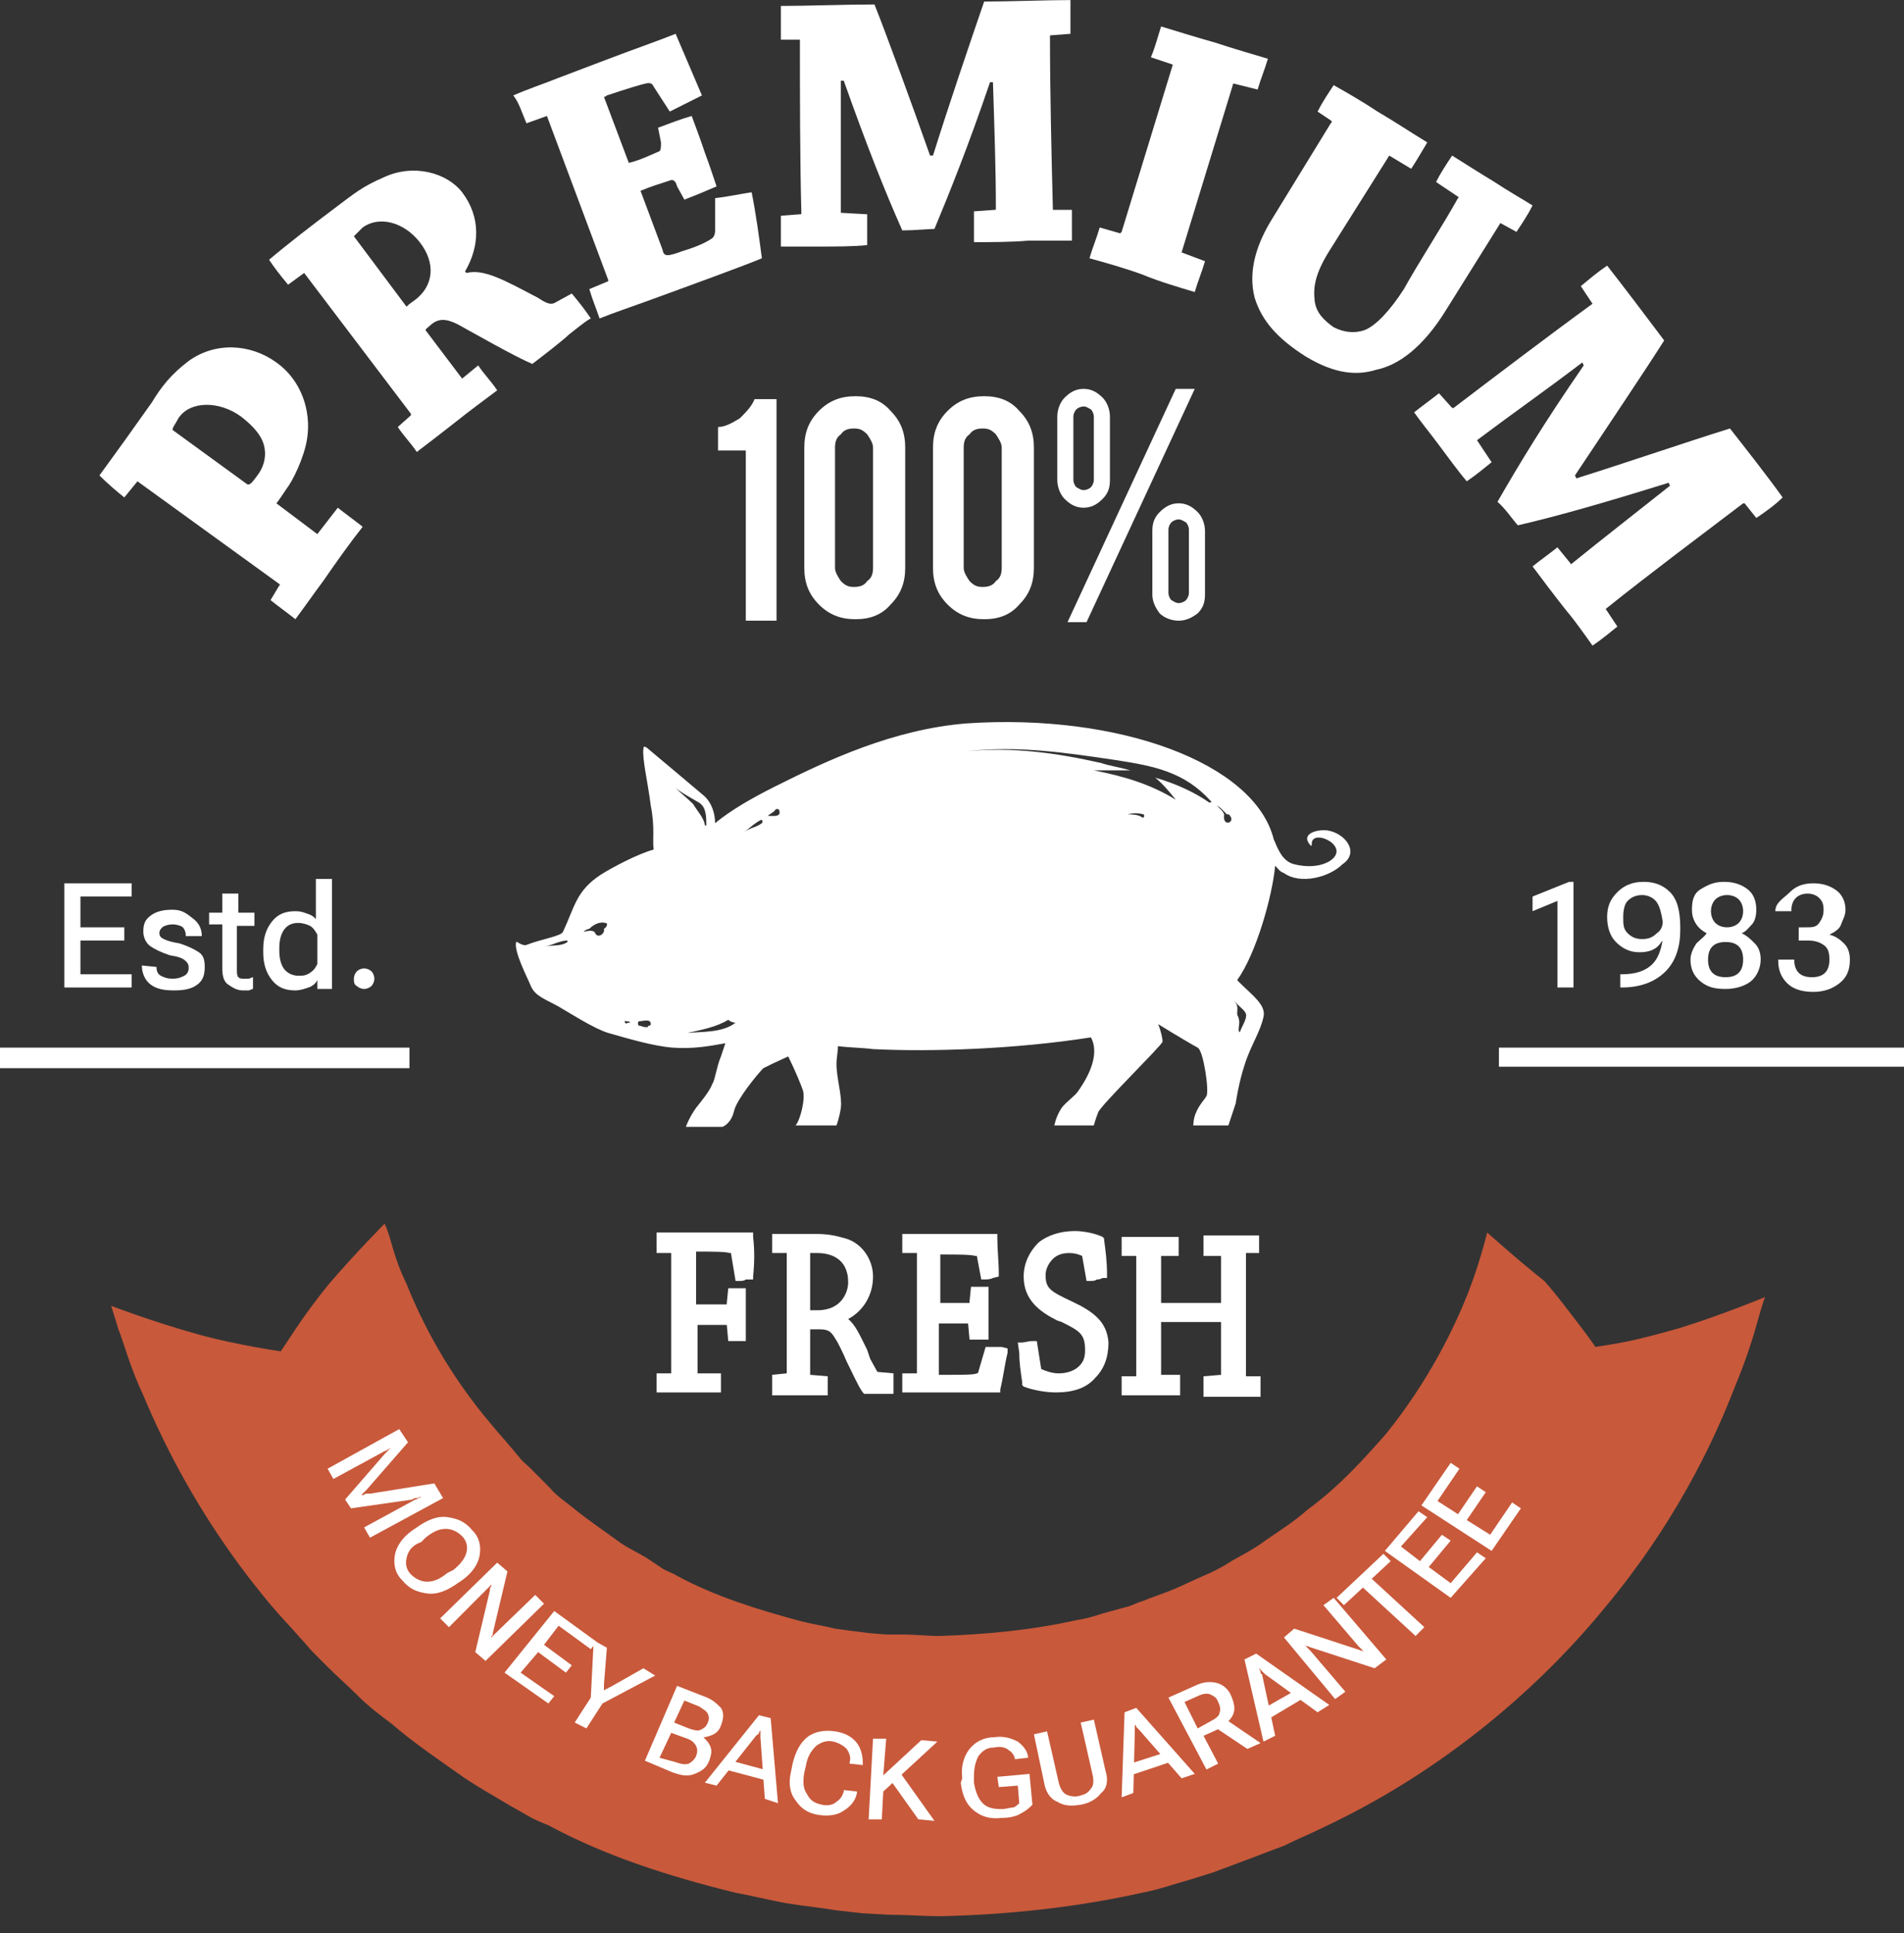 <?xml version="1.0" encoding="UTF-8"?>
<svg xmlns="http://www.w3.org/2000/svg" width="196" height="199" viewBox="0 0 196 199" fill="none">
  <rect x="0" y="0" width="196" height="199" fill="#333333" stroke="none"/>
  <g clip-path="url(#clip0_1_1338)">
    <path d="M153.096 126.872C153.096 126.872 152.946 127.476 152.645 128.533C152.344 129.591 151.892 131.101 151.139 133.064C149.634 136.84 147.075 142.126 142.709 147.563C140.451 150.131 137.892 153 134.58 155.417C133.075 156.776 131.268 157.833 129.612 159.041C128.709 159.645 127.806 160.099 126.752 160.703C125.849 161.307 124.946 161.76 123.892 162.213C122.838 162.666 121.935 163.119 120.881 163.572C119.828 164.025 118.774 164.327 117.72 164.78C117.118 164.931 116.666 165.234 116.064 165.385L114.408 165.838C113.204 166.14 112.15 166.593 110.946 166.744C106.279 167.801 101.462 168.254 96.645 168.405C95.44 168.405 94.236 168.254 93.032 168.254H91.225L89.419 168.103C88.215 167.952 87.01 167.801 85.957 167.65C84.752 167.348 83.698 167.197 82.494 166.895C77.978 165.687 73.612 164.327 69.698 162.213C69.247 161.911 68.645 161.76 68.193 161.458L66.838 160.552C65.935 159.948 64.881 159.494 63.978 158.89C62.322 157.682 60.516 156.474 58.86 155.115C58.107 154.51 57.204 153.906 56.602 153.151C55.849 152.396 55.247 151.792 54.494 151.037C54.193 150.735 53.742 150.433 53.44 149.98C53.139 149.677 52.838 149.224 52.537 148.922C51.935 148.167 51.333 147.563 50.731 146.808C46.064 141.371 43.354 135.934 41.849 132.158C40.946 130.346 40.494 128.684 40.193 127.627C39.892 126.57 39.591 125.966 39.591 125.966C39.591 125.966 36.731 128.835 33.87 132.158C32.516 133.819 31.311 135.481 30.408 136.84C29.505 138.199 28.903 139.105 28.903 139.105C28.903 139.105 27.849 138.954 26.193 138.652C24.537 138.35 22.279 137.897 20.172 137.293C15.806 136.085 11.44 134.423 11.44 134.423C11.44 134.423 11.742 135.33 12.193 136.84C12.795 138.35 13.397 140.767 14.752 143.636C17.161 149.375 21.225 157.38 28.15 165.536C29.053 166.593 29.957 167.499 30.86 168.556C31.311 169.009 31.763 169.613 32.215 170.066C32.666 170.52 33.268 171.124 33.72 171.577C34.774 172.634 35.828 173.54 36.881 174.597C37.935 175.655 39.139 176.561 40.344 177.467C42.602 179.43 45.311 181.243 47.87 183.055C49.225 183.961 50.58 184.716 52.086 185.623C52.838 186.076 53.44 186.378 54.193 186.831C54.946 187.284 55.699 187.586 56.451 187.888C62.322 191.06 68.946 193.174 75.72 194.835C77.376 195.137 79.182 195.591 80.838 195.893C82.645 196.195 84.301 196.346 86.107 196.648L88.817 196.95L91.526 197.101C93.333 197.101 95.139 197.252 96.795 197.252C103.72 197.101 110.795 196.346 117.569 194.835C119.225 194.533 120.881 193.929 122.537 193.476L124.946 192.721C125.699 192.419 126.602 192.117 127.354 191.815C129.01 191.211 130.516 190.607 132.172 190.002C133.677 189.247 135.182 188.643 136.688 187.888C148.731 182.149 158.516 173.691 165.29 165.385C172.215 157.078 176.279 148.771 178.537 142.881C179.742 140.012 180.494 137.595 180.946 135.934C181.397 134.272 181.699 133.517 181.699 133.517C181.699 133.517 177.333 135.33 172.967 136.689C170.86 137.293 168.602 137.897 166.946 138.199C165.29 138.501 164.236 138.652 164.236 138.652C164.236 138.652 163.634 137.746 162.58 136.387C161.526 135.028 160.322 133.366 158.967 131.856C156.107 129.591 153.096 126.872 153.096 126.872Z" fill="#C8593B"></path>
    <path d="M41.097 147.109L42 148.469L37.785 153.302C37.635 153.453 37.635 153.453 37.484 153.604C37.334 153.755 37.334 153.755 37.183 153.906C37.334 153.906 37.484 153.906 37.635 153.755C37.785 153.755 37.936 153.755 38.086 153.755L44.71 152.697L45.613 154.208L38.086 158.286L37.484 157.228L42.753 154.359C42.904 154.359 43.054 154.208 43.054 154.208C43.205 154.208 43.355 154.057 43.355 154.057C43.205 154.057 43.054 154.208 42.904 154.208C42.753 154.208 42.602 154.208 42.452 154.359L36.129 155.265L35.527 154.359L39.592 149.677C39.742 149.526 39.742 149.526 39.893 149.375C40.043 149.224 40.043 149.224 40.194 149.073C40.043 149.073 40.043 149.224 39.893 149.224C39.742 149.375 39.592 149.375 39.592 149.375L34.323 152.244L33.721 151.187L41.097 147.109Z" fill="white"></path>
    <path d="M42.903 157.229C43.957 156.474 45.011 156.02 46.065 156.172C47.118 156.323 47.871 156.625 48.624 157.531C49.376 158.286 49.527 159.192 49.376 160.098C49.226 161.004 48.624 161.911 47.57 162.666L47.118 162.968C46.065 163.723 45.011 164.176 43.957 164.025C42.903 163.874 42.151 163.572 41.398 162.666C40.645 161.911 40.495 161.004 40.645 160.098C40.796 159.192 41.398 158.286 42.452 157.531L42.903 157.229ZM41.849 160.4C41.699 161.004 41.849 161.609 42.301 162.062C42.753 162.515 43.355 162.817 43.957 162.817C44.71 162.817 45.312 162.515 46.065 161.911L46.667 161.609C47.419 161.004 47.871 160.4 48.022 159.796C48.172 159.192 48.022 158.588 47.57 158.135C47.118 157.682 46.516 157.38 45.914 157.38C45.161 157.38 44.559 157.682 43.806 158.286L43.355 158.739C42.452 159.041 42 159.645 41.849 160.4Z" fill="white"></path>
    <path d="M51.184 160.854L52.237 161.76L50.732 168.103C50.732 168.254 50.732 168.405 50.581 168.405C50.581 168.556 50.581 168.707 50.431 168.707C50.581 168.556 50.581 168.556 50.732 168.405C50.882 168.254 50.882 168.254 51.033 168.103L55.097 164.176L56.001 165.082L49.979 170.973L48.925 170.066L50.431 163.723C50.431 163.572 50.431 163.421 50.581 163.27C50.581 163.119 50.581 162.968 50.732 162.968C50.581 163.119 50.581 163.119 50.431 163.27C50.28 163.421 50.28 163.421 50.13 163.572L46.216 167.499L45.312 166.593L51.184 160.854Z" fill="white"></path>
    <path d="M57.054 165.837L61.419 169.009L60.817 169.764L57.505 167.347L56 169.311L58.86 171.425L58.258 172.18L55.398 170.066L53.592 172.18L57.054 174.597L56.452 175.352L51.935 172.18L57.054 165.837Z" fill="white"></path>
    <path d="M60.817 174.748L61.118 168.857L62.473 169.613L62.172 173.388C62.172 173.539 62.172 173.69 62.172 173.69C62.172 173.841 62.172 173.841 62.172 173.992C62.322 173.992 62.322 173.841 62.473 173.841C62.623 173.841 62.623 173.69 62.774 173.69L66.236 171.727L67.441 172.482L62.021 175.352L60.365 177.919L59.161 177.315L60.817 174.748Z" fill="white"></path>
    <path d="M69.7 173.54L72.409 174.597C73.312 174.899 73.764 175.352 74.216 175.805C74.517 176.259 74.517 176.863 74.216 177.618C74.065 178.071 73.764 178.373 73.463 178.524C73.162 178.675 72.71 178.826 72.409 178.826C72.71 179.128 73.011 179.43 73.162 179.883C73.312 180.336 73.162 180.789 73.011 181.243C72.71 181.998 72.259 182.3 71.506 182.602C70.753 182.904 70.151 182.753 69.248 182.451L66.388 181.243L69.7 173.54ZM69.549 181.394C70.001 181.545 70.452 181.696 70.904 181.545C71.205 181.394 71.506 181.092 71.656 180.789C71.807 180.336 71.807 180.034 71.656 179.732C71.506 179.43 71.205 179.128 70.753 178.977L69.097 178.373L67.893 180.94L69.549 181.394ZM70.904 177.92C71.355 178.071 71.807 178.222 72.108 178.071C72.409 177.92 72.71 177.769 72.861 177.316C73.011 177.014 73.011 176.712 72.861 176.41C72.71 176.108 72.409 175.957 71.958 175.654L70.452 175.05L69.398 177.316L70.904 177.92Z" fill="white"></path>
    <path d="M78.129 176.561L79.334 176.863L80.087 185.622L78.732 185.169L78.28 178.826C78.28 178.675 78.28 178.524 78.28 178.373C78.28 178.222 78.28 178.071 78.28 178.071C78.28 178.222 78.129 178.222 78.129 178.373C78.129 178.524 77.979 178.524 77.828 178.675L73.764 183.81L72.56 183.508L78.129 176.561ZM75.269 181.242L79.183 182.3V183.357L74.667 182.149L75.269 181.242Z" fill="white"></path>
    <path d="M81.592 181.544C81.893 180.336 82.345 179.43 83.097 178.826C83.85 178.221 84.904 178.07 85.958 178.221C87.011 178.372 87.764 178.826 88.216 179.43C88.667 180.034 88.818 180.789 88.818 181.544V181.695L87.463 181.544V181.393C87.614 180.94 87.463 180.487 87.162 180.034C86.861 179.732 86.409 179.43 85.807 179.279C85.205 179.128 84.603 179.279 84.001 179.732C83.549 180.185 83.097 180.789 82.947 181.846L82.796 182.45C82.646 183.356 82.646 184.112 83.097 184.716C83.398 185.32 83.85 185.622 84.603 185.773C85.205 185.924 85.807 185.773 86.108 185.471C86.56 185.169 86.71 184.867 86.861 184.414V184.263L88.216 184.414V184.565C88.065 185.32 87.614 185.924 86.861 186.377C86.259 186.83 85.356 186.981 84.302 186.83C83.248 186.679 82.495 186.226 81.893 185.32C81.291 184.565 81.141 183.508 81.442 182.299L81.592 181.544Z" fill="white"></path>
    <path d="M89.871 178.977H91.226L90.925 182.752L94.839 179.128L96.495 179.279L90.925 184.414L90.775 187.283H89.42L89.871 178.977ZM91.527 183.054L92.431 182.148L96.194 187.434L94.538 187.283L91.527 183.054Z" fill="white"></path>
    <path d="M99.054 183.054C98.903 181.846 99.204 180.789 99.807 180.034C100.409 179.278 101.312 178.825 102.366 178.825C103.419 178.674 104.172 178.976 104.774 179.278C105.376 179.732 105.828 180.336 105.828 180.94L104.473 181.091C104.473 180.789 104.172 180.336 103.871 180.185C103.57 179.883 102.968 179.732 102.366 179.883C101.613 179.883 101.161 180.185 100.71 180.789C100.409 181.393 100.258 181.997 100.258 182.903V183.507C100.409 184.413 100.71 185.169 101.161 185.622C101.613 186.075 102.215 186.226 103.118 186.226C103.57 186.226 103.871 186.075 104.172 186.075C104.473 186.075 104.774 185.773 104.925 185.622L104.774 183.809L102.817 183.96L102.667 182.903L105.979 182.601L106.28 185.773C105.979 186.075 105.678 186.377 105.075 186.679C104.624 186.981 103.871 187.132 103.118 187.132C101.914 187.283 101.011 186.981 100.258 186.377C99.505 185.773 99.054 184.867 98.903 183.507L99.054 183.054Z" fill="white"></path>
    <path d="M106.431 178.524L107.786 178.222L108.99 183.508C109.14 184.112 109.441 184.565 109.742 184.716C110.044 184.867 110.646 185.018 111.097 184.867C111.699 184.716 112.001 184.565 112.302 184.112C112.603 183.81 112.603 183.206 112.452 182.602L111.248 177.316L112.603 177.014L113.807 182.3C114.108 183.206 113.958 184.112 113.355 184.565C112.904 185.169 112.151 185.622 111.248 185.773C110.345 185.924 109.592 185.924 108.839 185.471C108.087 185.169 107.635 184.414 107.484 183.508L106.431 178.524Z" fill="white"></path>
    <path d="M115.764 176.258L116.968 175.805L122.99 182.601L121.635 183.054L117.269 178.07C117.119 177.919 117.119 177.919 116.968 177.768C116.968 177.617 116.818 177.617 116.818 177.466C116.818 177.617 116.818 177.768 116.818 177.768C116.818 177.919 116.818 178.07 116.818 178.221L116.667 184.564L115.463 185.017L115.764 176.258ZM116.366 181.544L120.13 180.336L120.882 181.242L116.366 182.752V181.544Z" fill="white"></path>
    <path d="M120.28 174.748L122.99 173.54C123.893 173.087 124.646 173.087 125.248 173.238C125.85 173.389 126.452 173.842 126.753 174.597C127.054 175.352 127.205 175.956 126.904 176.56C126.603 177.165 126.001 177.618 125.248 178.071L123.893 178.675L125.399 181.544L124.194 182.149L120.28 174.748ZM124.646 177.165C125.248 176.863 125.549 176.56 125.549 176.258C125.7 175.956 125.549 175.503 125.399 175.201C125.248 174.748 124.947 174.597 124.646 174.446C124.345 174.295 123.893 174.295 123.291 174.597L121.936 175.201L123.291 177.92L124.646 177.165ZM124.796 177.618L126.001 176.863L129.764 179.43L128.409 180.034L124.796 177.618Z" fill="white"></path>
    <path d="M128.107 170.821L129.312 170.217L136.839 175.503L135.634 176.258L130.215 172.331C130.064 172.18 130.064 172.18 129.914 172.029C129.763 171.878 129.763 171.878 129.613 171.727C129.613 171.878 129.763 172.029 129.763 172.029C129.763 172.18 129.763 172.331 129.914 172.331L131.269 178.674L130.064 179.279L128.107 170.821ZM129.914 175.956L133.376 173.993L134.279 174.748L130.215 177.164L129.914 175.956Z" fill="white"></path>
    <path d="M132.172 168.555L133.226 167.649L139.699 169.764C139.849 169.764 140 169.915 140.15 169.915C140.301 169.915 140.451 170.066 140.451 170.066C140.301 169.915 140.301 169.915 140.15 169.764C140 169.613 140 169.613 139.849 169.462L136.236 165.233L137.29 164.478L142.71 170.821L141.505 171.727L135.032 169.613C134.882 169.613 134.731 169.462 134.58 169.462C134.43 169.462 134.279 169.31 134.279 169.31C134.43 169.462 134.43 169.462 134.58 169.613C134.731 169.764 134.731 169.764 134.882 169.915L138.494 174.143L137.441 174.899L132.172 168.555Z" fill="white"></path>
    <path d="M137.592 164.478L142.409 159.947L143.162 160.702L141.205 162.515L146.624 167.499L145.721 168.405L140.301 163.421L138.344 165.233L137.592 164.478Z" fill="white"></path>
    <path d="M142.56 159.645L146.022 155.567L146.925 156.172L144.215 159.192L146.172 160.702L148.431 157.984L149.334 158.588L147.076 161.307L149.334 162.968L152.043 159.796L152.947 160.4L149.334 164.478L142.56 159.645Z" fill="white"></path>
    <path d="M146.323 154.963L149.334 150.583L150.237 151.187L147.979 154.51L150.087 155.869L152.044 152.999L152.947 153.604L150.99 156.473L153.399 157.983L155.657 154.661L156.56 155.265L153.549 159.645L146.323 154.963Z" fill="white"></path>
    <path d="M136.689 85.49C135.635 85.339 133.828 85.792 134.882 87C135.033 87.151 135.033 87 135.033 86.849C135.033 85.188 139.248 87.151 136.839 88.662C135.785 89.266 134.431 89.266 133.226 88.964C132.022 88.662 131.57 87.453 131.119 86.396C129.162 78.543 115.162 73.408 99.506 74.465C91.979 75.069 85.205 78.24 79.785 80.959C77.377 82.167 75.269 83.376 73.613 84.735C73.613 83.829 73.312 82.62 72.409 81.865C70.452 80.204 66.839 77.183 66.839 77.183C66.839 77.183 66.237 76.579 66.237 77.032C66.086 78.09 66.689 80.506 66.99 82.922C67.441 85.188 67.14 86.547 67.291 87.453C65.635 87.906 63.076 89.266 61.871 90.021C59.312 91.682 59.162 93.344 57.957 95.911C57.807 96.364 55.699 96.666 54.194 97.27C53.742 97.421 53.14 96.817 53.14 96.968C52.839 97.874 54.344 100.744 54.646 101.499C55.097 102.556 56.151 102.858 57.506 103.614C58.559 104.218 61.119 105.879 62.624 106.332C64.732 106.936 67.291 107.691 69.248 107.842C71.355 107.993 73.011 107.691 74.667 107.389C74.516 107.842 74.366 108.295 74.215 108.749C73.764 109.806 73.613 111.165 73.312 111.618C73.011 112.373 72.258 113.279 71.656 114.035C70.904 115.092 70.603 115.998 70.603 115.998H74.366C74.366 115.998 75.269 115.696 75.57 114.337C75.871 113.128 77.979 110.561 78.581 109.957C78.882 109.806 79.785 109.353 81.14 108.749C81.893 110.259 82.495 111.769 82.646 112.222C82.947 113.128 82.344 115.394 81.893 115.847H86.108C86.108 115.847 86.409 115.092 86.559 114.035C86.71 112.826 86.108 111.014 86.108 109.504C86.108 108.9 86.258 108.295 86.258 107.691C87.463 107.842 88.667 107.842 89.871 107.993C95.893 108.295 104.624 107.993 112.301 106.785C113.355 108.749 111.699 111.316 110.947 112.373C110.646 112.826 109.742 113.43 109.291 114.035C108.689 114.941 108.538 115.847 108.538 115.847H112.603C112.603 115.847 112.753 115.243 113.054 114.488C113.355 113.733 119.377 107.842 119.678 107.238C119.678 106.936 119.527 106.181 119.226 105.426C121.183 106.634 122.99 107.691 123.291 107.842C123.893 108.144 124.495 112.373 124.194 112.826C124.043 113.128 123.441 113.733 123.14 114.488C122.839 115.092 122.839 115.847 122.839 115.847H126.452L127.205 113.581C127.205 113.581 127.506 111.467 128.108 109.655C128.71 107.691 129.764 106.181 130.065 104.671C130.366 103.462 128.861 102.405 127.656 101.197C127.506 101.046 127.506 101.046 127.355 100.895C129.312 98.176 130.968 92.286 131.269 89.115C131.57 89.417 131.721 89.719 132.172 89.87C133.828 91.078 136.839 90.323 138.194 88.964C140 87.755 138.495 85.792 136.689 85.49ZM58.409 96.968C57.807 97.421 56.904 97.27 56.151 97.421C56.904 97.27 57.656 96.817 58.409 96.817V96.968ZM62.172 95.609C62.323 96.062 61.57 96.666 61.269 96.062C61.119 95.609 60.215 95.911 60.065 95.911C60.215 95.76 60.517 95.609 60.667 95.609C61.119 95.156 61.721 94.854 62.323 95.005C62.624 95.005 62.474 95.458 62.172 95.609ZM64.882 105.275C64.732 105.275 64.732 105.275 64.581 105.275C64.43 105.577 64.129 104.973 64.43 105.124C64.732 105.124 64.732 105.124 64.882 105.275ZM66.839 105.577C66.839 105.577 66.689 105.577 66.689 105.728C66.538 105.728 66.538 105.728 66.388 105.728C66.237 105.728 65.936 105.577 65.785 105.577C65.635 105.577 65.635 105.124 65.785 105.124C66.237 105.124 66.99 104.822 66.99 105.426C66.99 105.577 66.839 105.577 66.839 105.577ZM69.549 81.11C70.302 81.714 71.205 82.167 71.957 82.62C72.71 83.073 72.71 84.131 72.71 84.886C72.71 85.037 72.559 85.037 72.559 84.886C72.409 84.131 71.807 83.526 71.355 82.771C70.753 82.167 70.151 81.714 69.549 81.11ZM70.753 106.332C70.603 106.332 70.603 106.332 70.753 106.332C72.108 106.03 73.764 105.728 74.968 104.973C75.119 105.124 75.42 105.275 75.721 105.275C74.366 106.332 72.258 106.181 70.753 106.332ZM78.43 84.735C77.828 85.188 77.226 85.188 76.624 85.641C77.226 85.188 77.678 84.735 78.28 84.433C78.43 84.282 78.581 84.584 78.43 84.735ZM79.033 83.98C79.183 83.829 79.785 83.527 79.785 83.376C79.936 83.225 80.237 83.225 80.237 83.526C80.388 84.131 79.484 83.98 79.033 83.98ZM117.57 84.131C117.119 83.829 116.517 83.829 116.065 83.829C116.667 83.678 117.119 83.678 117.721 83.829C117.871 83.98 117.721 84.282 117.57 84.131ZM124.495 82.62C122.99 81.563 121.033 80.657 118.925 80.053C119.678 80.657 120.431 81.563 121.033 82.318C118.323 80.657 115.613 79.902 112.603 79.298C113.807 79.298 115.162 79.298 116.366 79.298C115.312 78.996 114.258 78.845 113.355 78.543C108.689 77.485 104.172 76.881 99.506 77.334C104.775 76.73 109.742 77.485 114.861 78.24C118.775 78.845 121.936 79.449 124.646 82.469C124.796 82.469 124.646 82.62 124.495 82.62ZM126.151 84.584C126 84.433 126 84.282 126 83.98C126.151 83.678 125.398 83.073 125.248 82.922C125.549 83.073 125.699 83.225 125.85 83.376L126.301 83.829C126.452 83.829 126.603 83.829 126.603 83.98C126.753 84.131 126.753 84.131 126.753 84.433C126.603 84.735 126.301 84.735 126.151 84.584ZM128.258 104.369C128.409 104.822 127.807 105.728 127.656 106.181C127.656 106.332 127.506 106.181 127.506 106.03C127.506 105.577 127.656 105.275 127.506 104.822C127.506 104.671 127.355 104.52 127.355 104.369C127.355 103.765 127.506 103.614 127.054 103.009C127.506 103.614 128.108 103.916 128.258 104.369Z" fill="white"></path>
    <path d="M196 107.842H154.301V109.805H196V107.842Z" fill="white"></path>
    <path d="M42.151 107.842H0V109.956H42.151V107.842Z" fill="white"></path>
    <path d="M77.527 127.325V126.872H77.076C76.624 126.872 76.022 126.872 75.119 126.872H67.592V127.325C67.592 127.627 67.592 128.08 67.592 128.533V128.986H69.097V141.371H67.592V141.673C67.592 141.975 67.592 142.428 67.592 142.881V143.334H68.043C68.344 143.334 68.796 143.334 69.248 143.334C69.699 143.334 70.151 143.334 70.603 143.334H74.215V142.881C74.215 142.428 74.215 142.126 74.215 141.673V141.371H71.807V136.387C72.861 136.387 73.914 136.387 74.667 136.387C74.818 136.387 74.818 136.387 74.818 136.387L74.968 138.048H75.269C75.42 138.048 75.721 138.048 75.871 138.048C76.022 138.048 76.172 138.048 76.474 138.048H76.775V135.481C76.775 135.028 76.775 134.726 76.775 134.273C76.775 133.819 76.775 133.517 76.775 133.064V132.611H76.323C76.022 132.611 75.57 132.611 75.269 132.611H74.968L74.818 134.122V134.273C74.818 134.273 74.818 134.273 74.667 134.273C73.764 134.273 72.71 134.273 71.656 134.273V128.835C73.162 128.835 74.667 128.835 75.119 128.986C75.269 128.986 75.269 128.986 75.269 129.138L75.721 131.856H76.172C76.323 131.856 76.624 131.856 76.775 131.705C76.925 131.705 77.076 131.705 77.226 131.705H77.527V131.403C77.678 129.893 77.678 128.684 77.527 127.325Z" fill="white"></path>
    <path d="M89.57 139.86L89.269 138.954C88.517 137.444 88.065 136.386 87.312 135.782C88.968 134.876 89.871 133.215 89.871 131.402C89.871 129.59 88.667 127.929 87.011 127.476C85.957 127.173 85.205 127.022 84.001 127.022C82.495 127.022 81.14 127.022 79.936 127.022H79.484V127.476C79.484 127.778 79.484 128.231 79.484 128.533V128.986H80.99V141.37L79.484 141.521V141.974C79.484 142.125 79.484 142.276 79.484 142.579C79.484 142.73 79.484 143.032 79.484 143.183V143.636H79.936C80.689 143.636 81.441 143.636 82.194 143.636H85.205V143.183C85.205 142.881 85.205 142.427 85.205 142.125V141.672L83.398 141.521V136.839C83.549 136.839 83.85 136.839 84.302 136.839C85.205 136.839 85.506 136.99 85.957 137.746C86.259 138.199 86.71 139.105 87.162 140.162C87.764 141.37 88.366 142.73 88.818 143.334L88.968 143.485H88.818C88.968 143.485 89.119 143.485 89.42 143.485C89.721 143.485 90.022 143.485 90.173 143.485C90.624 143.485 91.076 143.485 91.527 143.485H91.979V143.032C91.979 142.73 91.979 142.276 91.979 141.823V141.37L90.323 141.219C90.323 141.219 89.721 140.162 89.57 139.86ZM84.151 134.876C83.85 134.876 83.549 134.876 83.398 134.876V128.986C83.549 128.986 83.85 128.986 84.151 128.986C85.355 128.986 87.312 129.439 87.312 132.006C87.312 132.913 86.71 134.876 84.151 134.876Z" fill="white"></path>
    <path d="M110.344 133.97C108.086 132.913 107.635 132.611 107.635 131.252C107.635 130.647 107.936 130.043 108.387 129.59C108.839 129.137 109.441 128.986 110.043 128.986C110.645 128.986 111.097 129.137 111.398 129.288L111.85 131.856H112.301C112.452 131.856 112.753 131.856 112.903 131.705C113.054 131.705 113.205 131.705 113.506 131.554H113.957V131.101C113.957 129.892 113.807 128.684 113.656 127.627V127.476L113.506 127.325C112.903 127.023 111.699 126.721 110.645 126.721C109.14 126.721 107.785 127.174 106.882 127.929C105.979 128.835 105.377 130.043 105.377 131.403C105.377 133.819 107.032 135.027 108.839 135.934L109.291 136.085C111.097 136.991 111.699 137.293 111.699 138.954C111.699 139.709 111.549 140.162 111.097 140.615C110.645 141.069 109.893 141.371 108.989 141.371C108.237 141.371 107.484 141.069 107.183 140.918L106.731 138.048H106.28C105.828 138.048 105.527 138.199 105.075 138.199H104.774L104.925 139.256C104.925 140.313 105.075 141.22 105.226 142.277V142.579L105.377 142.73C106.129 143.032 107.484 143.334 108.688 143.334C110.495 143.334 111.85 142.881 112.753 141.824C113.656 140.917 114.108 139.709 114.108 138.199C113.957 136.085 112.602 135.027 110.344 133.97Z" fill="white"></path>
    <path d="M128.258 128.986H129.612V128.684C129.612 128.382 129.612 127.929 129.612 127.627V127.174H123.892V127.627C123.892 127.929 123.892 128.382 123.892 128.835V129.288H125.698V134.121H119.526V129.288H121.333V128.986C121.333 128.533 121.333 128.231 121.333 127.778V127.325H115.462V127.778C115.462 128.08 115.462 128.533 115.462 128.986V129.288H116.967V141.673H115.462V141.975C115.462 142.277 115.462 142.73 115.462 143.183V143.636H115.914C116.215 143.636 116.666 143.636 117.118 143.636C118.021 143.636 118.924 143.636 119.828 143.636C120.279 143.636 120.731 143.636 121.032 143.636H121.483V143.183C121.483 142.881 121.483 142.428 121.483 141.975V141.522H119.526V136.085H125.698V141.522L123.892 141.673V142.126C123.892 142.277 123.892 142.428 123.892 142.73C123.892 142.881 123.892 143.183 123.892 143.334V143.787H124.344C124.645 143.787 125.096 143.787 125.548 143.787C126 143.787 126.451 143.787 126.903 143.787H129.763V143.334C129.763 143.183 129.763 143.032 129.763 142.73C129.763 142.579 129.763 142.428 129.763 142.126V141.673H128.258V128.986Z" fill="white"></path>
    <path d="M101.764 138.652H101.462L100.71 141.219C100.71 141.37 100.559 141.37 100.559 141.37C100.258 141.521 99.204 141.521 97.398 141.521C97.247 141.521 96.796 141.521 96.645 141.521V136.235C97.699 136.235 98.753 136.235 99.505 136.235H99.656L99.807 137.897H100.258C100.559 137.897 101.011 137.897 101.312 137.897H101.764V135.329C101.764 134.876 101.764 134.574 101.764 134.121C101.764 133.668 101.764 133.366 101.764 132.913V132.46H99.957L99.807 133.97C99.807 133.97 99.807 133.97 99.807 134.121C99.807 134.121 99.807 134.121 99.656 134.121C98.602 134.121 97.699 134.121 96.796 134.121V129.137H97.097C98.452 129.137 99.957 129.137 100.409 129.288C100.559 129.288 100.559 129.288 100.559 129.288L101.011 131.704H101.312C101.613 131.704 101.914 131.704 102.215 131.553L102.817 131.402V131.1C102.817 129.892 102.667 128.684 102.667 127.476V127.022H102.215C101.764 127.022 101.312 127.022 100.409 127.022H92.882V127.476C92.882 127.778 92.882 128.231 92.882 128.533V128.986H94.387V141.37H92.882V143.334H93.333C93.635 143.334 94.086 143.334 94.538 143.334C94.989 143.334 95.441 143.334 95.893 143.334C97.699 143.334 99.505 143.334 100.86 143.334H102.968V143.032C103.269 141.823 103.419 140.464 103.721 139.256V138.803L103.118 138.652C102.516 138.652 102.065 138.652 101.764 138.652Z" fill="white"></path>
    <path d="M14.15 49.544L28.753 60.117C28.753 60.117 28.903 60.267 28.753 60.267L27.849 61.778C28.602 62.382 29.656 63.137 30.408 63.741C31.312 62.533 32.365 61.023 33.269 59.814C34.623 57.851 36.129 55.737 37.333 54.226C36.58 53.622 35.527 52.867 34.774 52.263L32.666 54.981L28.451 51.81C28.602 51.659 29.204 50.753 29.505 50.3C30.107 49.544 31.312 47.128 31.613 45.164C32.064 42.295 31.011 39.123 28.451 37.311C25.742 35.348 22.129 35.197 19.419 37.16C17.613 38.519 16.559 39.879 15.656 41.389C13.849 43.956 11.892 46.675 10.236 48.94C11.14 49.846 12.043 50.602 12.796 51.206L14.15 49.544ZM18.365 43.05C19.57 41.238 22.58 41.238 24.838 42.899C26.193 43.956 27.096 45.014 27.247 46.222C27.398 47.128 27.096 48.185 26.494 48.94C26.043 49.544 25.742 49.998 25.441 49.846L17.763 44.258C17.763 43.956 18.064 43.654 18.365 43.05Z" fill="white"></path>
    <path d="M47.57 38.973L43.807 33.989C43.807 33.838 44.108 33.687 44.409 33.385C45.162 32.78 45.914 32.78 47.119 33.385C48.775 34.291 52.989 36.707 54.796 37.462C55.398 37.009 57.957 35.046 58.559 34.442C59.162 33.989 60.215 33.082 60.818 32.78C60.215 31.874 59.613 31.119 58.861 30.213L57.205 31.119C56.753 31.421 56.301 31.27 55.398 30.666C51.936 28.854 49.828 27.645 48.022 28.099L47.871 27.947C49.377 25.38 49.527 22.359 47.57 19.792C46.065 17.828 42.602 16.771 39.441 18.282C37.334 19.188 36.43 19.943 34.624 21.302C32.215 23.114 29.656 25.078 27.699 26.739C28.301 27.645 28.904 28.401 29.656 29.307L31.312 28.099L42.301 42.597V42.748L40.947 43.957C41.549 44.863 42.301 45.618 42.904 46.524C44.108 45.618 45.463 44.561 46.818 43.504C48.323 42.295 49.979 41.087 51.183 40.181C50.581 39.275 49.828 38.52 49.226 37.613L47.57 38.973ZM42.602 30.968C42.151 31.27 42 31.421 41.85 31.572L36.43 24.323C36.581 24.172 36.882 23.87 37.334 23.416C38.989 22.208 41.549 22.812 43.205 24.927C44.861 27.041 44.71 29.458 42.602 30.968Z" fill="white"></path>
    <path d="M56.301 11.938L62.624 28.854C62.624 28.854 62.624 29.005 62.473 29.005L60.667 29.76C60.968 30.817 61.419 31.874 61.721 32.78C63.226 32.176 65.032 31.572 66.688 30.968C71.656 29.155 76.624 27.343 78.43 26.588C78.129 24.323 77.828 22.057 77.376 19.792C76.323 19.943 74.968 20.245 73.613 20.396V23.718C73.613 24.172 73.463 24.474 73.161 24.625C72.71 24.927 71.807 25.38 70.301 25.833C68.645 26.437 68.344 26.437 68.194 25.682L65.936 19.641C66.989 19.188 68.043 18.886 68.946 18.583C69.248 18.432 69.549 18.583 69.699 19.188L70.452 20.547C71.656 20.094 72.71 19.641 73.764 19.188C73.463 18.281 73.011 16.922 72.559 15.714C72.108 14.355 71.656 13.146 71.204 11.938C70.151 12.24 68.946 12.693 67.742 13.146L68.043 14.657C68.043 15.11 68.043 15.412 67.893 15.563C66.839 16.016 65.936 16.469 64.731 16.771L62.172 9.975C62.323 9.975 62.473 9.824 62.473 9.824C64.731 9.069 65.785 8.767 66.387 8.615C66.989 8.464 67.14 8.615 67.29 8.918L68.946 11.485C70.151 10.881 71.355 10.277 72.258 9.824C71.355 7.709 70.452 5.595 69.549 3.48C68.796 3.783 67.592 4.236 65.936 4.84C65.032 5.142 58.71 7.558 57.505 8.011C56 8.615 54.194 9.22 52.839 9.824C53.441 10.579 53.742 11.636 54.194 12.693L56.301 11.938Z" fill="white"></path>
    <path d="M82.344 4.085C82.344 9.522 82.344 16.469 82.494 21.906C82.494 22.057 82.494 22.057 82.344 22.057L80.387 22.208C80.387 23.265 80.387 24.323 80.387 25.38C81.591 25.38 82.946 25.38 84.301 25.38C85.957 25.38 87.914 25.38 89.268 25.229C89.268 24.172 89.268 22.963 89.268 22.057L86.559 21.906C86.559 17.526 86.559 13.146 86.559 8.313H86.86C89.268 15.11 91.075 19.641 92.881 23.718C94.086 23.718 95.591 23.567 96.193 23.567C97.698 19.943 99.656 15.11 101.914 8.464H102.215C102.365 13.146 102.516 17.375 102.516 21.453C102.516 21.604 102.516 21.604 102.365 21.604L100.258 21.755C100.258 22.812 100.258 23.869 100.258 24.927C101.914 24.927 104.021 24.927 105.828 24.776C107.182 24.776 109.139 24.776 110.344 24.776C110.344 23.718 110.344 22.51 110.344 21.604H108.387C108.236 15.865 108.086 9.22 108.086 3.783C108.086 3.632 108.086 3.632 108.236 3.632L110.193 3.481C110.193 2.423 110.193 1.064 110.193 0.007C107.634 0.007 104.021 0.158 101.311 0.158C99.806 4.538 97.698 10.73 96.043 16.016H95.742C93.935 10.881 91.225 3.481 90.021 0.46C87.01 0.46 83.096 0.611 80.387 0.611C80.387 1.668 80.387 3.027 80.387 4.085H82.344Z" fill="white"></path>
    <path d="M122.989 30.062C123.29 29.005 123.742 27.948 124.043 26.89L121.634 25.984L126.903 8.767C126.903 8.616 126.903 8.616 127.054 8.616L129.462 9.22C129.763 8.163 130.215 7.105 130.516 6.048C129.011 5.595 126.903 4.991 125.097 4.387C123.441 3.934 121.032 3.179 119.527 2.726C119.226 3.632 118.925 4.84 118.473 5.897L120.731 6.652L115.462 23.87L115.312 24.021L113.204 23.417C112.903 24.474 112.451 25.531 112.15 26.588C113.806 27.041 115.914 27.645 117.57 28.25C119.376 29.005 121.484 29.609 122.989 30.062Z" fill="white"></path>
    <path d="M148.882 31.874L154.452 22.963L156.108 23.87C156.71 22.963 157.312 22.057 157.763 21.151C156.559 20.396 155.204 19.641 153.849 18.735C152.344 17.828 150.688 16.771 149.484 16.016C148.882 16.922 148.28 17.828 147.828 18.735L150.086 20.245C150.086 20.245 150.237 20.396 150.086 20.396C148.581 23.114 146.021 27.041 144.516 29.76C143.161 31.874 141.656 33.535 140.452 33.989C139.548 34.291 138.495 34.291 137.29 33.687C136.237 32.931 135.484 32.176 135.333 30.968C135.183 29.609 135.333 28.249 136.839 25.833L143.011 16.016L145.269 17.375C145.871 16.469 146.473 15.412 146.925 14.657C145.419 13.751 143.613 12.542 141.806 11.485C140.452 10.579 138.645 9.522 137.29 8.767C136.688 9.673 136.086 10.579 135.634 11.485L136.989 12.391C137.14 12.542 137.14 12.542 136.989 12.693L130.968 22.51C129.462 24.927 128.409 27.796 129.161 30.666C129.914 33.082 131.57 34.895 134.43 36.707C137.441 38.52 139.699 38.67 141.656 38.066C143.914 37.613 146.473 35.801 148.882 31.874Z" fill="white"></path>
    <path d="M156.258 54.075C160.172 53.169 164.99 51.81 171.764 49.695L171.914 49.997C168.301 52.867 164.99 55.434 161.828 58.002C161.828 58.002 161.678 58.153 161.678 58.002L160.323 56.34C159.57 56.945 158.517 57.7 157.764 58.304C158.667 59.512 160.022 61.325 161.226 62.835C162.129 63.892 163.183 65.402 163.936 66.46C164.839 65.855 165.742 65.1 166.495 64.496L165.291 62.684C169.807 59.059 175.076 55.132 179.441 51.81H179.592L180.796 53.32C181.699 52.716 182.753 51.961 183.506 51.206C182 49.091 179.742 46.221 178.086 44.107C173.721 45.466 167.549 47.581 162.28 49.242L162.129 48.94C165.14 44.409 169.506 37.915 171.312 35.045C169.506 32.629 167.097 29.457 165.441 27.343C164.538 27.947 163.635 28.702 162.732 29.457L163.936 31.27C159.57 34.441 154 38.67 149.635 41.993H149.484L148.129 40.482C147.377 41.087 146.323 41.842 145.57 42.446C146.323 43.503 147.076 44.409 147.979 45.617C148.882 46.826 150.086 48.487 150.99 49.544C151.893 48.94 152.796 48.185 153.549 47.581L152.043 45.315C155.656 42.597 159.119 40.18 162.882 37.311L163.033 37.613C158.968 43.503 156.409 47.732 154.151 51.659C154.904 52.263 155.807 53.622 156.258 54.075Z" fill="white"></path>
    <path d="M79.936 63.741V41.087H77.677C77.376 41.842 76.774 42.446 76.172 43.05C75.419 43.503 74.667 43.956 73.914 43.956V46.373H76.774V63.892H79.936V63.741Z" fill="white"></path>
    <path d="M88.065 40.785C86.559 40.785 85.355 41.238 84.301 42.295C83.248 43.353 82.796 44.561 82.796 46.071V58.456C82.796 59.966 83.248 61.174 84.301 62.231C85.355 63.289 86.559 63.742 88.065 63.742C89.57 63.742 90.774 63.289 91.678 62.231C92.731 61.174 93.183 59.966 93.183 58.456V46.071C93.183 44.561 92.731 43.353 91.678 42.295C90.774 41.238 89.57 40.785 88.065 40.785ZM89.871 58.456C89.871 59.06 89.721 59.513 89.269 59.815C88.968 60.268 88.516 60.419 87.914 60.419C87.312 60.419 87.011 60.268 86.559 59.815C86.258 59.362 85.957 58.909 85.957 58.456V46.071C85.957 45.467 86.108 45.014 86.559 44.712C86.86 44.259 87.312 44.108 87.914 44.108C88.516 44.108 88.817 44.259 89.269 44.712C89.57 45.165 89.871 45.618 89.871 46.071V58.456Z" fill="white"></path>
    <path d="M101.312 40.785C99.806 40.785 98.602 41.238 97.548 42.295C96.495 43.353 96.043 44.561 96.043 46.071V58.456C96.043 59.966 96.495 61.174 97.548 62.231C98.602 63.289 99.806 63.742 101.312 63.742C102.817 63.742 104.021 63.289 104.925 62.231C105.978 61.174 106.43 59.966 106.43 58.456V46.071C106.43 44.561 105.978 43.353 104.925 42.295C104.021 41.238 102.817 40.785 101.312 40.785ZM103.118 58.456C103.118 59.06 102.968 59.513 102.516 59.815C102.215 60.268 101.763 60.419 101.161 60.419C100.559 60.419 100.258 60.268 99.806 59.815C99.505 59.362 99.204 58.909 99.204 58.456V46.071C99.204 45.467 99.355 45.014 99.806 44.712C100.107 44.259 100.559 44.108 101.161 44.108C101.763 44.108 102.064 44.259 102.516 44.712C102.817 45.165 103.118 45.618 103.118 46.071V58.456Z" fill="white"></path>
    <path d="M121.032 40.029L109.893 64.043H111.85L122.989 40.029H121.032Z" fill="white"></path>
    <path d="M121.334 63.892C122.086 63.892 122.689 63.59 123.291 63.137C123.893 62.533 124.043 61.929 124.043 61.173V54.679C124.043 53.924 123.742 53.169 123.291 52.716C122.689 52.112 122.086 51.81 121.334 51.81C120.581 51.81 119.979 52.112 119.377 52.716C118.775 53.32 118.624 53.924 118.624 54.679V61.173C118.624 61.929 118.925 62.533 119.377 63.137C119.828 63.59 120.581 63.892 121.334 63.892ZM120.28 54.528C120.28 54.226 120.43 53.924 120.581 53.773C120.732 53.622 121.033 53.471 121.334 53.471C121.635 53.471 121.785 53.622 122.086 53.773C122.237 53.924 122.387 54.226 122.387 54.528V61.022C122.387 61.324 122.237 61.627 122.086 61.778C121.936 61.929 121.635 62.08 121.334 62.08C121.033 62.08 120.882 61.929 120.581 61.778C120.43 61.627 120.28 61.324 120.28 61.022V54.528Z" fill="white"></path>
    <path d="M108.839 42.899V49.393C108.839 50.148 109.14 50.903 109.592 51.356C110.194 51.961 110.796 52.263 111.549 52.263C112.301 52.263 112.903 51.961 113.506 51.356C114.108 50.752 114.258 50.148 114.258 49.393V42.899C114.258 42.144 113.957 41.389 113.506 40.935C112.903 40.331 112.301 40.029 111.549 40.029C110.796 40.029 110.194 40.331 109.592 40.935C109.14 41.389 108.839 42.144 108.839 42.899ZM110.495 42.899C110.495 42.597 110.645 42.295 110.796 42.144C110.946 41.993 111.247 41.842 111.549 41.842C111.85 41.842 112 41.993 112.301 42.144C112.452 42.295 112.602 42.597 112.602 42.899V49.393C112.602 49.695 112.452 49.997 112.301 50.148C112.151 50.299 111.85 50.45 111.549 50.45C111.247 50.45 111.097 50.299 110.796 50.148C110.645 49.997 110.495 49.695 110.495 49.393V42.899Z" fill="white"></path>
    <path d="M13.549 100.291H8.28V96.817H12.796V95.458H8.28V92.286H13.549V90.927H6.624V101.65H13.549V100.291Z" fill="white"></path>
    <path d="M14.602 99.385C14.602 100.14 14.904 100.895 15.506 101.348C16.108 101.801 16.861 101.952 17.914 101.952C18.968 101.952 19.721 101.801 20.323 101.348C20.925 100.895 21.076 100.291 21.076 99.536C21.076 98.781 20.925 98.327 20.474 98.025C20.022 97.723 19.42 97.421 18.517 97.119C17.613 96.968 17.162 96.817 16.861 96.666C16.559 96.515 16.409 96.364 16.409 96.062C16.409 95.76 16.559 95.609 16.71 95.458C16.861 95.307 17.312 95.156 17.764 95.156C18.215 95.156 18.667 95.307 18.818 95.458C18.968 95.609 19.119 95.911 19.119 96.213V96.364H20.775C20.775 95.609 20.474 95.005 19.871 94.552C19.269 94.099 18.818 93.645 17.764 93.645C16.861 93.645 16.108 93.796 15.506 94.25C14.904 94.703 14.753 95.156 14.753 95.911C14.753 96.515 15.054 97.119 15.506 97.421C15.957 97.723 16.559 98.025 17.463 98.327C18.366 98.478 18.818 98.629 19.119 98.931C19.42 99.234 19.42 99.385 19.42 99.687C19.42 99.989 19.269 100.291 18.968 100.442C18.667 100.593 18.366 100.744 17.764 100.744C17.162 100.744 16.861 100.593 16.559 100.442C16.259 100.291 16.108 99.989 16.108 99.536L14.602 99.385Z" fill="white"></path>
    <path d="M26.194 95.156V93.948H24.538V91.984H22.882V93.948H21.527V95.156H22.882V99.687C22.882 100.442 23.033 101.046 23.484 101.348C23.936 101.65 24.388 101.952 24.99 101.952C25.291 101.952 25.441 101.952 25.592 101.952C25.742 101.952 25.893 101.801 26.044 101.801V100.593C25.893 100.593 25.742 100.744 25.592 100.744C25.441 100.744 25.291 100.744 25.14 100.744C24.839 100.744 24.689 100.744 24.538 100.593C24.388 100.442 24.388 100.14 24.388 99.838V95.307H26.194V95.156Z" fill="white"></path>
    <path d="M32.667 94.853C32.516 94.551 32.215 94.249 31.763 94.098C31.312 93.947 31.011 93.796 30.409 93.796C29.355 93.796 28.602 94.098 28 94.853C27.398 95.609 27.097 96.515 27.097 97.723V98.025C27.097 99.233 27.398 100.14 28 100.895C28.602 101.65 29.355 101.952 30.409 101.952C30.86 101.952 31.312 101.801 31.763 101.65C32.215 101.499 32.516 101.197 32.667 100.895V101.801H34.172V90.474H32.516V94.853H32.667ZM32.667 99.233C32.516 99.535 32.365 99.838 31.914 100.14C31.462 100.442 31.161 100.442 30.71 100.442C30.107 100.442 29.505 100.14 29.204 99.686C28.903 99.233 28.753 98.629 28.753 97.874V97.572C28.753 96.817 28.903 96.213 29.204 95.76C29.505 95.307 29.957 95.004 30.71 95.004C31.161 95.004 31.613 95.156 31.914 95.307C32.215 95.458 32.516 95.911 32.667 96.213V99.233Z" fill="white"></path>
    <path d="M36.731 101.499C36.881 101.65 37.182 101.801 37.483 101.801C37.785 101.801 38.086 101.65 38.236 101.499C38.387 101.348 38.537 101.046 38.537 100.744C38.537 100.442 38.387 100.14 38.236 99.989C38.086 99.838 37.785 99.686 37.483 99.686C37.182 99.686 36.881 99.838 36.731 99.989C36.58 100.14 36.43 100.442 36.43 100.744C36.43 101.046 36.43 101.348 36.731 101.499Z" fill="white"></path>
    <path d="M161.979 101.65V90.775H161.527L157.764 92.286V93.796L160.323 92.739V101.65H161.979Z" fill="white"></path>
    <path d="M166.947 100.29H166.796V101.65H166.947C168.904 101.65 170.409 101.045 171.463 99.988C172.517 98.931 172.968 97.421 172.968 95.759V95.457C172.968 93.796 172.667 92.588 171.915 91.833C171.162 91.078 170.259 90.775 169.205 90.775C168.151 90.775 167.248 91.078 166.495 91.833C165.742 92.588 165.441 93.343 165.441 94.4C165.441 95.457 165.742 96.364 166.345 96.968C166.947 97.572 167.699 98.025 168.753 98.025C169.807 98.025 170.56 97.723 171.011 96.968C171.162 96.817 171.162 96.817 171.162 96.666C171.011 97.723 170.71 98.629 170.108 99.233C169.355 99.988 168.302 100.29 166.947 100.29ZM170.56 96.061C170.108 96.514 169.656 96.666 169.054 96.666C168.452 96.666 168.001 96.514 167.549 96.061C167.097 95.608 167.097 95.155 167.097 94.4C167.097 93.645 167.248 93.041 167.549 92.739C167.85 92.437 168.302 92.135 169.054 92.135C169.656 92.135 170.259 92.437 170.56 92.89C170.861 93.343 171.011 93.947 171.162 94.853C171.162 95.306 171.011 95.759 170.56 96.061Z" fill="white"></path>
    <path d="M174.624 97.119C174.323 97.572 174.021 98.176 174.021 98.78C174.021 99.686 174.323 100.441 175.075 101.045C175.828 101.65 176.581 101.801 177.634 101.801C178.688 101.801 179.591 101.499 180.194 101.045C180.796 100.592 181.247 99.686 181.247 98.78C181.247 98.176 181.097 97.572 180.645 97.119C180.194 96.666 179.892 96.364 179.29 96.061C179.742 95.91 180.043 95.457 180.344 95.155C180.645 94.853 180.796 94.249 180.796 93.645C180.796 92.739 180.495 91.984 179.892 91.531C179.29 91.078 178.538 90.775 177.484 90.775C176.43 90.775 175.828 91.078 175.075 91.531C174.323 91.984 174.172 92.739 174.172 93.645C174.172 94.249 174.323 94.702 174.624 95.155C174.925 95.608 175.376 95.91 175.677 96.061C175.527 96.364 175.075 96.666 174.624 97.119ZM176.581 92.588C176.882 92.286 177.333 92.135 177.785 92.135C178.237 92.135 178.688 92.286 178.989 92.588C179.29 92.89 179.441 93.343 179.441 93.796C179.441 94.249 179.29 94.702 178.989 95.004C178.688 95.306 178.237 95.457 177.785 95.457C177.333 95.457 176.882 95.306 176.581 95.004C176.28 94.702 176.129 94.249 176.129 93.796C176.129 93.343 176.28 92.89 176.581 92.588ZM176.28 97.421C176.581 97.119 177.032 96.968 177.634 96.968C178.237 96.968 178.688 97.119 178.989 97.421C179.29 97.723 179.441 98.176 179.441 98.78C179.441 99.384 179.29 99.837 178.989 100.139C178.688 100.441 178.237 100.592 177.634 100.592C177.032 100.592 176.581 100.441 176.28 100.139C175.978 99.837 175.828 99.384 175.828 98.78C175.828 98.176 175.978 97.723 176.28 97.421Z" fill="white"></path>
    <path d="M182.753 93.796H184.409V93.645C184.409 93.192 184.559 92.739 184.86 92.437C185.162 92.135 185.613 91.984 186.065 91.984C186.516 91.984 186.968 92.135 187.269 92.437C187.57 92.739 187.721 93.041 187.721 93.645C187.721 94.249 187.57 94.552 187.269 95.005C186.968 95.458 186.516 95.458 185.914 95.458H185.162V96.817H186.065C186.817 96.817 187.269 96.968 187.721 97.27C188.172 97.572 188.323 98.025 188.323 98.78C188.323 99.384 188.172 99.838 187.871 100.14C187.57 100.442 187.119 100.593 186.516 100.593C185.914 100.593 185.463 100.442 185.162 100.14C184.86 99.838 184.71 99.384 184.71 98.931V98.78H183.054V98.931C183.054 99.838 183.355 100.593 183.957 101.197C184.559 101.801 185.463 102.103 186.667 102.103C187.721 102.103 188.624 101.801 189.377 101.197C190.129 100.593 190.43 99.838 190.43 98.78C190.43 98.176 190.28 97.572 189.828 97.119C189.377 96.666 188.925 96.364 188.323 96.213C188.925 95.911 189.377 95.609 189.527 95.156C189.678 94.703 189.979 94.249 189.979 93.645C189.979 92.89 189.678 92.135 189.076 91.682C188.473 91.229 187.721 90.927 186.667 90.927C185.613 90.927 184.86 91.229 184.258 91.833C183.656 92.437 182.753 92.89 182.753 93.796Z" fill="white"></path>
  </g>
  <defs>
    <clipPath id="clip0_1_1338">
      <rect width="196" height="198" fill="white" transform="translate(0 0.007)"></rect>
    </clipPath>
  </defs>
</svg>

